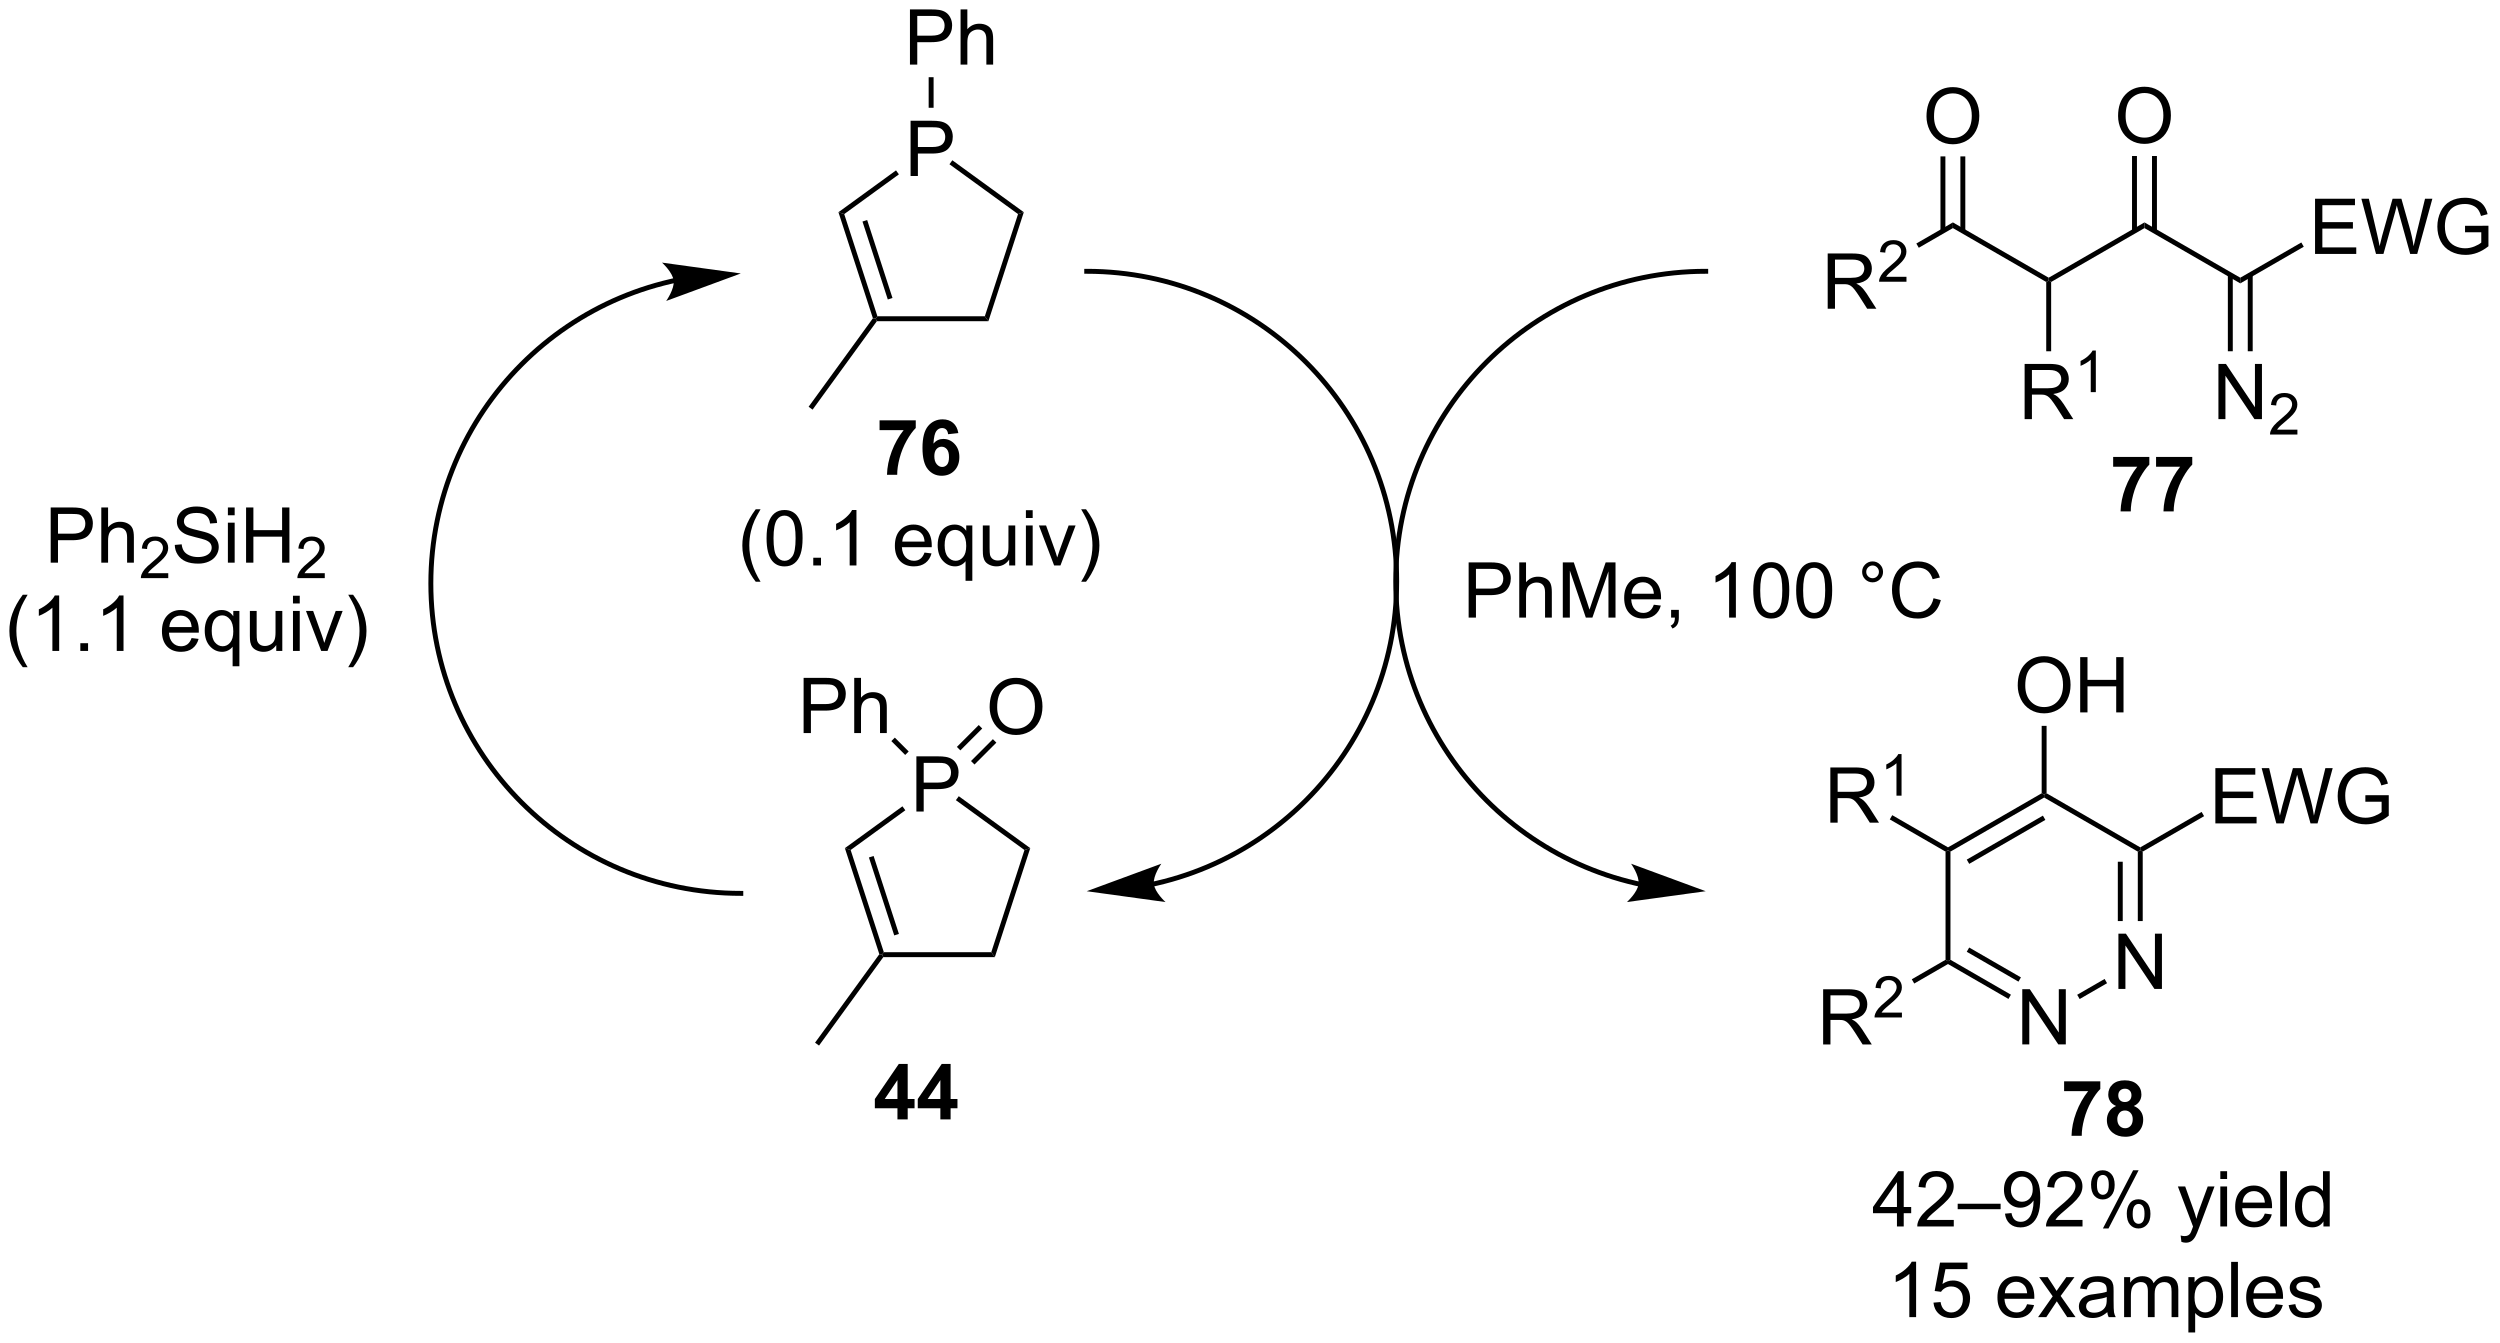 <?xml version="1.0" encoding="UTF-8"?>
<!DOCTYPE svg PUBLIC '-//W3C//DTD SVG 1.0//EN'
          'http://www.w3.org/TR/2001/REC-SVG-20010904/DTD/svg10.dtd'>
<svg stroke-dasharray="none" shape-rendering="auto" xmlns="http://www.w3.org/2000/svg" font-family="'Dialog'" text-rendering="auto" width="711" fill-opacity="1" color-interpolation="auto" color-rendering="auto" preserveAspectRatio="xMidYMid meet" font-size="12px" viewBox="0 0 711 382" fill="black" xmlns:xlink="http://www.w3.org/1999/xlink" stroke="black" image-rendering="auto" stroke-miterlimit="10" stroke-linecap="square" stroke-linejoin="miter" font-style="normal" stroke-width="1" height="382" stroke-dashoffset="0" font-weight="normal" stroke-opacity="1"
><!--Generated by the Batik Graphics2D SVG Generator--><defs id="genericDefs"
  /><g
  ><defs id="defs1"
    ><clipPath clipPathUnits="userSpaceOnUse" id="clipPath1"
      ><path d="M1.35 1.583 L267.735 1.583 L267.735 144.684 L1.35 144.684 L1.35 1.583 Z"
      /></clipPath
      ><clipPath clipPathUnits="userSpaceOnUse" id="clipPath2"
      ><path d="M48.656 86.158 L48.656 225.281 L307.634 225.281 L307.634 86.158 Z"
      /></clipPath
    ></defs
    ><g transform="scale(2.667,2.667) translate(-1.35,-1.583) matrix(1.029,0,0,1.029,-48.697,-87.04)"
    ><path d="M143.001 104.366 L143.001 98.639 L145.162 98.639 Q145.733 98.639 146.032 98.694 Q146.454 98.764 146.738 98.962 Q147.024 99.157 147.199 99.514 Q147.374 99.868 147.374 100.296 Q147.374 101.025 146.907 101.532 Q146.444 102.038 145.228 102.038 L143.759 102.038 L143.759 104.366 L143.001 104.366 ZM143.759 101.361 L145.241 101.361 Q145.975 101.361 146.282 101.087 Q146.592 100.814 146.592 100.319 Q146.592 99.96 146.41 99.704 Q146.228 99.447 145.931 99.366 Q145.741 99.314 145.225 99.314 L143.759 99.314 L143.759 101.361 Z" stroke="none" clip-path="url(#clipPath2)"
    /></g
    ><g transform="matrix(2.743,0,0,2.743,-133.461,-236.327)"
    ><path d="M139.572 119.456 L139.442 119.201 L139.627 118.946 L150.765 118.946 L151.136 119.456 Z" stroke="none" clip-path="url(#clipPath2)"
    /></g
    ><g transform="matrix(2.743,0,0,2.743,-133.461,-236.327)"
    ><path d="M151.136 119.456 L150.765 118.946 L154.207 108.353 L154.807 108.158 Z" stroke="none" clip-path="url(#clipPath2)"
    /></g
    ><g transform="matrix(2.743,0,0,2.743,-133.461,-236.327)"
    ><path d="M154.807 108.158 L154.207 108.353 L147.096 103.186 L147.396 102.773 Z" stroke="none" clip-path="url(#clipPath2)"
    /></g
    ><g transform="matrix(2.743,0,0,2.743,-133.461,-236.327)"
    ><path d="M141.555 103.821 L141.855 104.234 L136.186 108.353 L135.586 108.158 Z" stroke="none" clip-path="url(#clipPath2)"
    /></g
    ><g transform="matrix(2.743,0,0,2.743,-133.461,-236.327)"
    ><path d="M135.586 108.158 L136.186 108.353 L139.627 118.946 L139.442 119.201 L139.159 119.156 ZM138.078 109.126 L140.704 117.208 L141.19 117.05 L138.564 108.968 Z" stroke="none" clip-path="url(#clipPath2)"
    /></g
    ><g transform="matrix(2.743,0,0,2.743,-133.461,-236.327)"
    ><path d="M139.159 119.156 L139.442 119.201 L139.572 119.456 L132.907 128.629 L132.494 128.329 Z" stroke="none" clip-path="url(#clipPath2)"
    /></g
    ><g transform="matrix(2.743,0,0,2.743,-133.461,-236.327)"
    ><path d="M139.85 130.755 L139.85 129.737 L143.603 129.737 L143.603 130.533 Q143.139 130.989 142.658 131.846 Q142.179 132.7 141.926 133.663 Q141.673 134.627 141.679 135.385 L140.619 135.385 Q140.647 134.197 141.108 132.963 Q141.572 131.729 142.345 130.755 L139.85 130.755 ZM148.018 131.059 L146.956 131.177 Q146.917 130.848 146.753 130.692 Q146.589 130.536 146.326 130.536 Q145.979 130.536 145.737 130.848 Q145.498 131.161 145.435 132.15 Q145.846 131.666 146.456 131.666 Q147.143 131.666 147.633 132.19 Q148.123 132.713 148.123 133.541 Q148.123 134.419 147.607 134.953 Q147.091 135.484 146.284 135.484 Q145.417 135.484 144.857 134.809 Q144.3 134.135 144.3 132.598 Q144.3 131.025 144.88 130.33 Q145.464 129.635 146.393 129.635 Q147.044 129.635 147.471 130 Q147.901 130.364 148.018 131.059 ZM145.529 133.455 Q145.529 133.989 145.774 134.281 Q146.021 134.572 146.339 134.572 Q146.643 134.572 146.846 134.335 Q147.05 134.096 147.05 133.552 Q147.05 132.994 146.831 132.734 Q146.612 132.473 146.284 132.473 Q145.966 132.473 145.748 132.723 Q145.529 132.971 145.529 133.455 Z" stroke="none" clip-path="url(#clipPath2)"
    /></g
    ><g transform="matrix(2.743,0,0,2.743,-133.461,-236.327)"
    ><path d="M127.009 146.47 Q126.425 145.735 126.022 144.751 Q125.621 143.764 125.621 142.709 Q125.621 141.78 125.923 140.928 Q126.274 139.941 127.009 138.959 L127.511 138.959 Q127.04 139.772 126.886 140.121 Q126.649 140.66 126.511 141.246 Q126.344 141.975 126.344 142.715 Q126.344 144.592 127.511 146.47 L127.009 146.47 ZM128.134 141.959 Q128.134 140.944 128.342 140.327 Q128.55 139.707 128.962 139.371 Q129.376 139.035 130.001 139.035 Q130.462 139.035 130.808 139.22 Q131.157 139.405 131.384 139.756 Q131.61 140.105 131.738 140.608 Q131.868 141.108 131.868 141.959 Q131.868 142.967 131.66 143.587 Q131.454 144.207 131.04 144.545 Q130.628 144.884 130.001 144.884 Q129.173 144.884 128.699 144.287 Q128.134 143.574 128.134 141.959 ZM128.855 141.959 Q128.855 143.371 129.186 143.837 Q129.516 144.303 130.001 144.303 Q130.485 144.303 130.813 143.834 Q131.144 143.366 131.144 141.959 Q131.144 140.545 130.813 140.082 Q130.485 139.616 129.993 139.616 Q129.509 139.616 129.22 140.027 Q128.855 140.55 128.855 141.959 ZM132.976 144.785 L132.976 143.983 L133.778 143.983 L133.778 144.785 L132.976 144.785 ZM137.454 144.785 L136.751 144.785 L136.751 140.303 Q136.496 140.545 136.084 140.787 Q135.673 141.03 135.345 141.152 L135.345 140.472 Q135.933 140.194 136.373 139.8 Q136.816 139.405 137.001 139.035 L137.454 139.035 L137.454 144.785 ZM144.511 143.449 L145.238 143.537 Q145.066 144.175 144.6 144.527 Q144.136 144.879 143.415 144.879 Q142.503 144.879 141.97 144.319 Q141.438 143.756 141.438 142.746 Q141.438 141.699 141.977 141.121 Q142.516 140.543 143.376 140.543 Q144.207 140.543 144.733 141.11 Q145.261 141.675 145.261 142.702 Q145.261 142.764 145.259 142.889 L142.165 142.889 Q142.204 143.574 142.55 143.939 Q142.899 144.3 143.417 144.3 Q143.805 144.3 144.079 144.097 Q144.352 143.894 144.511 143.449 ZM142.204 142.311 L144.519 142.311 Q144.472 141.787 144.253 141.527 Q143.917 141.121 143.384 141.121 Q142.899 141.121 142.569 141.446 Q142.238 141.769 142.204 142.311 ZM148.765 146.376 L148.765 144.342 Q148.601 144.574 148.307 144.728 Q148.012 144.879 147.679 144.879 Q146.942 144.879 146.408 144.29 Q145.875 143.699 145.875 142.67 Q145.875 142.045 146.091 141.55 Q146.309 141.053 146.721 140.798 Q147.132 140.543 147.625 140.543 Q148.395 140.543 148.835 141.191 L148.835 140.637 L149.468 140.637 L149.468 146.376 L148.765 146.376 ZM146.598 142.699 Q146.598 143.498 146.934 143.899 Q147.27 144.3 147.739 144.3 Q148.187 144.3 148.51 143.92 Q148.835 143.537 148.835 142.762 Q148.835 141.933 148.494 141.517 Q148.153 141.097 147.692 141.097 Q147.234 141.097 146.916 141.485 Q146.598 141.873 146.598 142.699 ZM153.29 144.785 L153.29 144.175 Q152.805 144.879 151.972 144.879 Q151.605 144.879 151.287 144.738 Q150.97 144.597 150.813 144.384 Q150.66 144.17 150.597 143.863 Q150.555 143.655 150.555 143.207 L150.555 140.637 L151.259 140.637 L151.259 142.936 Q151.259 143.488 151.3 143.678 Q151.368 143.957 151.582 144.116 Q151.798 144.272 152.113 144.272 Q152.43 144.272 152.707 144.11 Q152.985 143.949 153.1 143.67 Q153.214 143.389 153.214 142.858 L153.214 140.637 L153.917 140.637 L153.917 144.785 L153.29 144.785 ZM155.023 139.866 L155.023 139.058 L155.726 139.058 L155.726 139.866 L155.023 139.866 ZM155.023 144.785 L155.023 140.637 L155.726 140.637 L155.726 144.785 L155.023 144.785 ZM157.949 144.785 L156.371 140.637 L157.113 140.637 L158.003 143.121 Q158.149 143.522 158.269 143.957 Q158.363 143.629 158.532 143.168 L159.454 140.637 L160.175 140.637 L158.605 144.785 L157.949 144.785 ZM161.259 146.47 L160.753 146.47 Q161.923 144.592 161.923 142.715 Q161.923 141.98 161.753 141.256 Q161.621 140.67 161.384 140.131 Q161.23 139.78 160.753 138.959 L161.259 138.959 Q161.993 139.941 162.345 140.928 Q162.644 141.78 162.644 142.709 Q162.644 143.764 162.24 144.751 Q161.837 145.735 161.259 146.47 Z" stroke="none" clip-path="url(#clipPath2)"
    /></g
    ><g transform="matrix(2.743,0,0,2.743,-133.461,-236.327)"
    ><path d="M168.343 178.052 L168.344 178.052 L168.342 178.053 L168.348 178.051 C168.381 178.044 168.414 178.037 168.447 178.029 C168.512 178.015 168.578 178 168.643 177.985 C168.904 177.924 169.164 177.861 169.423 177.794 C169.94 177.661 170.453 177.516 170.96 177.358 C171.975 177.042 172.967 176.679 173.936 176.269 C177.811 174.63 181.301 172.258 184.232 169.327 C190.096 163.463 193.72 155.364 193.72 146.422 C193.72 128.532 179.217 114.03 161.328 114.03 L161.073 114.03 L161.073 114.54 L161.328 114.54 C178.935 114.54 193.209 128.814 193.209 146.422 C193.209 155.229 189.639 163.198 183.872 168.966 C180.987 171.851 177.552 174.185 173.737 175.799 C172.784 176.202 171.806 176.56 170.808 176.871 C170.309 177.026 169.805 177.169 169.296 177.3 C169.041 177.366 168.785 177.428 168.528 177.488 C168.464 177.502 168.399 177.517 168.335 177.532 C168.303 177.539 168.27 177.546 168.238 177.553 L168.232 177.554 L168.23 177.555 L168.224 177.556 L167.976 177.616 L168.095 178.112 L168.343 178.052 ZM161.328 178.559 L169.497 179.685 C169.497 179.685 168.381 178.674 168.287 177.804 C168.192 176.934 169.065 175.708 169.065 175.708 Z" stroke="none" clip-path="url(#clipPath2)"
    /></g
    ><g transform="matrix(2.743,0,0,2.743,-133.461,-236.327)"
    ><path d="M118.453 115.015 L118.452 115.015 L118.449 115.016 L118.442 115.017 C118.409 115.025 118.377 115.032 118.344 115.039 C118.279 115.054 118.213 115.069 118.148 115.084 C117.887 115.144 117.627 115.208 117.368 115.274 C116.85 115.407 116.338 115.553 115.831 115.711 C114.816 116.026 113.824 116.39 112.855 116.8 C108.979 118.439 105.49 120.811 102.558 123.742 C96.695 129.605 93.071 137.705 93.071 146.647 C93.071 164.536 107.573 179.039 125.463 179.039 L125.718 179.039 L125.718 178.528 L125.463 178.528 C107.855 178.528 93.581 164.254 93.581 146.647 C93.581 137.84 97.151 129.87 102.919 124.103 C105.804 121.218 109.239 118.883 113.053 117.27 C114.007 116.867 114.984 116.508 115.983 116.198 C116.481 116.043 116.986 115.9 117.495 115.769 C117.75 115.703 118.006 115.641 118.263 115.581 C118.327 115.566 118.391 115.552 118.456 115.537 C118.488 115.53 118.52 115.523 118.553 115.516 L118.559 115.514 L118.561 115.514 L118.562 115.514 L118.811 115.459 L118.702 114.96 L118.453 115.015 ZM125.463 114.51 L117.294 113.384 C117.294 113.384 118.41 114.395 118.504 115.265 C118.598 116.135 117.726 117.361 117.726 117.361 Z" stroke="none" clip-path="url(#clipPath2)"
    /></g
    ><g transform="matrix(2.743,0,0,2.743,-133.461,-236.327)"
    ><path d="M143.668 170.301 L143.668 164.574 L145.829 164.574 Q146.4 164.574 146.699 164.629 Q147.121 164.699 147.405 164.897 Q147.691 165.093 147.866 165.449 Q148.04 165.804 148.04 166.231 Q148.04 166.96 147.574 167.468 Q147.111 167.973 145.894 167.973 L144.426 167.973 L144.426 170.301 L143.668 170.301 ZM144.426 167.296 L145.908 167.296 Q146.642 167.296 146.949 167.022 Q147.259 166.749 147.259 166.254 Q147.259 165.895 147.077 165.639 Q146.894 165.382 146.598 165.301 Q146.408 165.249 145.892 165.249 L144.426 165.249 L144.426 167.296 Z" stroke="none" clip-path="url(#clipPath2)"
    /></g
    ><g transform="matrix(2.743,0,0,2.743,-133.461,-236.327)"
    ><path d="M140.239 185.391 L140.109 185.136 L140.294 184.881 L151.432 184.881 L151.803 185.391 Z" stroke="none" clip-path="url(#clipPath2)"
    /></g
    ><g transform="matrix(2.743,0,0,2.743,-133.461,-236.327)"
    ><path d="M151.803 185.391 L151.432 184.881 L154.874 174.288 L155.474 174.093 Z" stroke="none" clip-path="url(#clipPath2)"
    /></g
    ><g transform="matrix(2.743,0,0,2.743,-133.461,-236.327)"
    ><path d="M155.474 174.093 L154.874 174.288 L147.763 169.121 L148.063 168.708 Z" stroke="none" clip-path="url(#clipPath2)"
    /></g
    ><g transform="matrix(2.743,0,0,2.743,-133.461,-236.327)"
    ><path d="M142.222 169.756 L142.522 170.169 L136.852 174.288 L136.253 174.093 Z" stroke="none" clip-path="url(#clipPath2)"
    /></g
    ><g transform="matrix(2.743,0,0,2.743,-133.461,-236.327)"
    ><path d="M136.253 174.093 L136.852 174.288 L140.294 184.881 L140.109 185.136 L139.826 185.091 ZM138.745 175.061 L141.371 183.143 L141.857 182.986 L139.231 174.903 Z" stroke="none" clip-path="url(#clipPath2)"
    /></g
    ><g transform="matrix(2.743,0,0,2.743,-133.461,-236.327)"
    ><path d="M139.826 185.091 L140.109 185.136 L140.239 185.391 L133.574 194.564 L133.161 194.264 Z" stroke="none" clip-path="url(#clipPath2)"
    /></g
    ><g transform="matrix(2.743,0,0,2.743,-133.461,-236.327)"
    ><path d="M53.911 144.496 L53.911 138.77 L56.072 138.77 Q56.642 138.77 56.942 138.825 Q57.364 138.895 57.648 139.093 Q57.934 139.288 58.108 139.645 Q58.283 139.999 58.283 140.426 Q58.283 141.155 57.817 141.663 Q57.353 142.168 56.137 142.168 L54.668 142.168 L54.668 144.496 L53.911 144.496 ZM54.668 141.491 L56.15 141.491 Q56.885 141.491 57.192 141.218 Q57.502 140.944 57.502 140.45 Q57.502 140.09 57.319 139.835 Q57.137 139.577 56.84 139.496 Q56.65 139.444 56.135 139.444 L54.668 139.444 L54.668 141.491 ZM59.158 144.496 L59.158 138.77 L59.861 138.77 L59.861 140.825 Q60.353 140.254 61.103 140.254 Q61.564 140.254 61.903 140.436 Q62.244 140.616 62.39 140.936 Q62.536 141.257 62.536 141.866 L62.536 144.496 L61.833 144.496 L61.833 141.866 Q61.833 141.34 61.603 141.101 Q61.377 140.858 60.958 140.858 Q60.645 140.858 60.369 141.022 Q60.096 141.184 59.978 141.463 Q59.861 141.739 59.861 142.226 L59.861 144.496 L59.158 144.496 Z" stroke="none" clip-path="url(#clipPath2)"
    /></g
    ><g transform="matrix(2.743,0,0,2.743,-133.461,-236.327)"
    ><path d="M66.1 145.589 L66.1 146.096 L63.26 146.096 Q63.254 145.905 63.323 145.729 Q63.43 145.44 63.668 145.159 Q63.909 144.878 64.36 144.508 Q65.059 143.934 65.305 143.598 Q65.551 143.262 65.551 142.964 Q65.551 142.651 65.326 142.436 Q65.104 142.22 64.743 142.22 Q64.362 142.22 64.133 142.448 Q63.905 142.677 63.903 143.081 L63.36 143.026 Q63.416 142.419 63.78 142.102 Q64.143 141.784 64.754 141.784 Q65.373 141.784 65.733 142.128 Q66.094 142.47 66.094 142.975 Q66.094 143.233 65.989 143.483 Q65.883 143.731 65.637 144.007 Q65.393 144.282 64.825 144.762 Q64.35 145.161 64.215 145.303 Q64.081 145.446 63.993 145.589 L66.1 145.589 Z" stroke="none" clip-path="url(#clipPath2)"
    /></g
    ><g transform="matrix(2.743,0,0,2.743,-133.461,-236.327)"
    ><path d="M66.775 142.655 L67.491 142.593 Q67.54 143.022 67.725 143.298 Q67.913 143.575 68.303 143.744 Q68.694 143.913 69.181 143.913 Q69.616 143.913 69.947 143.786 Q70.28 143.655 70.442 143.431 Q70.603 143.207 70.603 142.942 Q70.603 142.671 70.447 142.47 Q70.29 142.27 69.931 142.132 Q69.702 142.043 68.913 141.853 Q68.124 141.663 67.806 141.496 Q67.397 141.28 67.194 140.963 Q66.994 140.645 66.994 140.249 Q66.994 139.817 67.238 139.439 Q67.486 139.061 67.957 138.866 Q68.431 138.671 69.009 138.671 Q69.647 138.671 70.132 138.877 Q70.619 139.082 70.879 139.481 Q71.142 139.879 71.163 140.382 L70.436 140.436 Q70.376 139.895 70.038 139.619 Q69.702 139.34 69.04 139.34 Q68.353 139.34 68.038 139.593 Q67.725 139.843 67.725 140.2 Q67.725 140.507 67.947 140.707 Q68.165 140.905 69.09 141.116 Q70.014 141.325 70.358 141.481 Q70.858 141.71 71.095 142.064 Q71.335 142.418 71.335 142.879 Q71.335 143.335 71.072 143.741 Q70.811 144.145 70.319 144.371 Q69.83 144.595 69.218 144.595 Q68.439 144.595 67.913 144.369 Q67.389 144.14 67.09 143.686 Q66.79 143.231 66.775 142.655 ZM72.283 139.577 L72.283 138.77 L72.986 138.77 L72.986 139.577 L72.283 139.577 ZM72.283 144.496 L72.283 140.348 L72.986 140.348 L72.986 144.496 L72.283 144.496 ZM74.169 144.496 L74.169 138.77 L74.927 138.77 L74.927 141.121 L77.904 141.121 L77.904 138.77 L78.662 138.77 L78.662 144.496 L77.904 144.496 L77.904 141.796 L74.927 141.796 L74.927 144.496 L74.169 144.496 Z" stroke="none" clip-path="url(#clipPath2)"
    /></g
    ><g transform="matrix(2.743,0,0,2.743,-133.461,-236.327)"
    ><path d="M82.328 145.589 L82.328 146.096 L79.488 146.096 Q79.482 145.905 79.55 145.729 Q79.658 145.44 79.896 145.159 Q80.136 144.878 80.587 144.508 Q81.287 143.934 81.533 143.598 Q81.779 143.262 81.779 142.964 Q81.779 142.651 81.554 142.436 Q81.332 142.22 80.97 142.22 Q80.589 142.22 80.361 142.448 Q80.132 142.677 80.13 143.081 L79.587 143.026 Q79.644 142.419 80.007 142.102 Q80.371 141.784 80.982 141.784 Q81.601 141.784 81.96 142.128 Q82.322 142.47 82.322 142.975 Q82.322 143.233 82.216 143.483 Q82.111 143.731 81.865 144.007 Q81.621 144.282 81.052 144.762 Q80.578 145.161 80.443 145.303 Q80.308 145.446 80.22 145.589 L82.328 145.589 Z" stroke="none" clip-path="url(#clipPath2)"
    /></g
    ><g transform="matrix(2.743,0,0,2.743,-133.461,-236.327)"
    ><path d="M51.016 155.331 Q50.433 154.597 50.029 153.613 Q49.628 152.626 49.628 151.571 Q49.628 150.641 49.931 149.79 Q50.282 148.803 51.016 147.821 L51.519 147.821 Q51.048 148.633 50.894 148.982 Q50.657 149.521 50.519 150.107 Q50.352 150.837 50.352 151.576 Q50.352 153.454 51.519 155.331 L51.016 155.331 ZM54.79 153.646 L54.087 153.646 L54.087 149.165 Q53.831 149.407 53.42 149.649 Q53.009 149.891 52.681 150.014 L52.681 149.334 Q53.269 149.055 53.709 148.662 Q54.152 148.266 54.337 147.896 L54.79 147.896 L54.79 153.646 ZM56.984 153.646 L56.984 152.844 L57.786 152.844 L57.786 153.646 L56.984 153.646 ZM61.462 153.646 L60.759 153.646 L60.759 149.165 Q60.503 149.407 60.092 149.649 Q59.681 149.891 59.352 150.014 L59.352 149.334 Q59.941 149.055 60.381 148.662 Q60.824 148.266 61.009 147.896 L61.462 147.896 L61.462 153.646 ZM68.519 152.31 L69.246 152.399 Q69.074 153.037 68.608 153.389 Q68.144 153.74 67.423 153.74 Q66.511 153.74 65.977 153.18 Q65.446 152.618 65.446 151.607 Q65.446 150.56 65.985 149.982 Q66.524 149.404 67.384 149.404 Q68.214 149.404 68.74 149.972 Q69.269 150.537 69.269 151.563 Q69.269 151.626 69.266 151.751 L66.173 151.751 Q66.212 152.435 66.558 152.8 Q66.907 153.162 67.425 153.162 Q67.813 153.162 68.087 152.959 Q68.36 152.756 68.519 152.31 ZM66.212 151.172 L68.527 151.172 Q68.48 150.649 68.261 150.389 Q67.925 149.982 67.391 149.982 Q66.907 149.982 66.576 150.308 Q66.246 150.631 66.212 151.172 ZM72.773 155.238 L72.773 153.204 Q72.609 153.435 72.315 153.589 Q72.02 153.74 71.687 153.74 Q70.95 153.74 70.416 153.152 Q69.882 152.56 69.882 151.532 Q69.882 150.907 70.098 150.412 Q70.317 149.915 70.729 149.659 Q71.14 149.404 71.632 149.404 Q72.403 149.404 72.843 150.053 L72.843 149.498 L73.476 149.498 L73.476 155.238 L72.773 155.238 ZM70.606 151.56 Q70.606 152.36 70.942 152.761 Q71.278 153.162 71.747 153.162 Q72.195 153.162 72.518 152.782 Q72.843 152.399 72.843 151.623 Q72.843 150.795 72.502 150.378 Q72.161 149.959 71.7 149.959 Q71.242 149.959 70.924 150.347 Q70.606 150.735 70.606 151.56 ZM77.298 153.646 L77.298 153.037 Q76.813 153.74 75.98 153.74 Q75.613 153.74 75.295 153.6 Q74.977 153.459 74.821 153.245 Q74.667 153.032 74.605 152.725 Q74.563 152.516 74.563 152.068 L74.563 149.498 L75.266 149.498 L75.266 151.797 Q75.266 152.35 75.308 152.54 Q75.376 152.818 75.589 152.977 Q75.805 153.133 76.121 153.133 Q76.438 153.133 76.714 152.972 Q76.993 152.81 77.108 152.532 Q77.222 152.251 77.222 151.719 L77.222 149.498 L77.925 149.498 L77.925 153.646 L77.298 153.646 ZM79.031 148.727 L79.031 147.92 L79.734 147.92 L79.734 148.727 L79.031 148.727 ZM79.031 153.646 L79.031 149.498 L79.734 149.498 L79.734 153.646 L79.031 153.646 ZM81.957 153.646 L80.378 149.498 L81.121 149.498 L82.011 151.982 Q82.157 152.383 82.277 152.818 Q82.371 152.49 82.54 152.029 L83.462 149.498 L84.183 149.498 L82.613 153.646 L81.957 153.646 ZM85.266 155.331 L84.761 155.331 Q85.93 153.454 85.93 151.576 Q85.93 150.842 85.761 150.118 Q85.628 149.532 85.391 148.993 Q85.238 148.641 84.761 147.821 L85.266 147.821 Q86.001 148.803 86.352 149.79 Q86.652 150.641 86.652 151.571 Q86.652 152.626 86.248 153.613 Q85.844 154.597 85.266 155.331 Z" stroke="none" clip-path="url(#clipPath2)"
    /></g
    ><g transform="matrix(2.743,0,0,2.743,-133.461,-236.327)"
    ><path d="M141.704 202.219 L141.704 201.065 L139.361 201.065 L139.361 200.105 L141.845 196.469 L142.767 196.469 L142.767 200.102 L143.478 200.102 L143.478 201.065 L142.767 201.065 L142.767 202.219 L141.704 202.219 ZM141.704 200.102 L141.704 198.144 L140.389 200.102 L141.704 200.102 ZM146.154 202.219 L146.154 201.065 L143.81 201.065 L143.81 200.105 L146.294 196.469 L147.216 196.469 L147.216 200.102 L147.927 200.102 L147.927 201.065 L147.216 201.065 L147.216 202.219 L146.154 202.219 ZM146.154 200.102 L146.154 198.144 L144.839 200.102 L146.154 200.102 Z" stroke="none" clip-path="url(#clipPath2)"
    /></g
    ><g transform="matrix(2.743,0,0,2.743,-133.461,-236.327)"
    ><path d="M218.606 177.555 L218.605 177.555 L218.603 177.555 L218.596 177.553 C218.564 177.546 218.531 177.539 218.499 177.532 C218.435 177.517 218.371 177.502 218.306 177.488 C218.049 177.428 217.793 177.366 217.538 177.3 C217.029 177.169 216.525 177.026 216.026 176.871 C215.028 176.56 214.05 176.202 213.097 175.799 C209.282 174.185 205.847 171.851 202.963 168.966 C197.195 163.198 193.625 155.229 193.625 146.422 C193.625 128.814 207.899 114.54 225.506 114.54 L225.762 114.54 L225.762 114.03 L225.506 114.03 C207.617 114.03 193.114 128.532 193.114 146.422 C193.114 155.364 196.738 163.463 202.602 169.327 C205.533 172.258 209.023 174.63 212.898 176.269 C213.867 176.679 214.859 177.042 215.874 177.358 C216.381 177.516 216.894 177.661 217.411 177.794 C217.67 177.861 217.93 177.924 218.191 177.985 C218.257 178 218.322 178.015 218.387 178.029 C218.42 178.037 218.453 178.044 218.486 178.051 L218.492 178.053 L218.494 178.053 L218.496 178.054 L218.745 178.108 L218.855 177.61 L218.606 177.555 ZM225.506 178.559 L217.769 175.708 C217.769 175.708 218.642 176.934 218.547 177.804 C218.453 178.674 217.338 179.684 217.338 179.684 Z" stroke="none" clip-path="url(#clipPath2)"
    /></g
    ><g transform="matrix(2.743,0,0,2.743,-133.461,-236.327)"
    ><path d="M200.927 150.191 L200.927 144.464 L203.088 144.464 Q203.659 144.464 203.958 144.519 Q204.38 144.589 204.664 144.787 Q204.95 144.982 205.125 145.339 Q205.299 145.693 205.299 146.12 Q205.299 146.85 204.833 147.357 Q204.369 147.863 203.153 147.863 L201.685 147.863 L201.685 150.191 L200.927 150.191 ZM201.685 147.186 L203.166 147.186 Q203.901 147.186 204.208 146.912 Q204.518 146.639 204.518 146.144 Q204.518 145.785 204.336 145.529 Q204.153 145.272 203.857 145.191 Q203.666 145.139 203.151 145.139 L201.685 145.139 L201.685 147.186 ZM206.174 150.191 L206.174 144.464 L206.877 144.464 L206.877 146.519 Q207.369 145.949 208.119 145.949 Q208.58 145.949 208.919 146.131 Q209.26 146.311 209.406 146.631 Q209.552 146.951 209.552 147.561 L209.552 150.191 L208.849 150.191 L208.849 147.561 Q208.849 147.035 208.619 146.795 Q208.393 146.553 207.974 146.553 Q207.661 146.553 207.385 146.717 Q207.112 146.878 206.994 147.157 Q206.877 147.433 206.877 147.92 L206.877 150.191 L206.174 150.191 ZM210.689 150.191 L210.689 144.464 L211.829 144.464 L213.186 148.519 Q213.373 149.084 213.459 149.365 Q213.556 149.053 213.764 148.449 L215.134 144.464 L216.155 144.464 L216.155 150.191 L215.423 150.191 L215.423 145.397 L213.759 150.191 L213.077 150.191 L211.42 145.316 L211.42 150.191 L210.689 150.191 ZM220.126 148.855 L220.853 148.943 Q220.681 149.581 220.215 149.933 Q219.751 150.285 219.03 150.285 Q218.118 150.285 217.584 149.725 Q217.053 149.162 217.053 148.152 Q217.053 147.105 217.592 146.527 Q218.131 145.949 218.991 145.949 Q219.821 145.949 220.347 146.516 Q220.876 147.081 220.876 148.107 Q220.876 148.17 220.873 148.295 L217.78 148.295 Q217.819 148.98 218.165 149.344 Q218.514 149.706 219.032 149.706 Q219.42 149.706 219.694 149.503 Q219.967 149.3 220.126 148.855 ZM217.819 147.717 L220.134 147.717 Q220.087 147.193 219.868 146.933 Q219.532 146.527 218.998 146.527 Q218.514 146.527 218.183 146.852 Q217.853 147.175 217.819 147.717 ZM221.919 150.191 L221.919 149.389 L222.721 149.389 L222.721 150.191 Q222.721 150.633 222.565 150.904 Q222.409 151.175 222.067 151.324 L221.872 151.024 Q222.096 150.925 222.2 150.735 Q222.307 150.548 222.317 150.191 L221.919 150.191 ZM228.635 150.191 L227.932 150.191 L227.932 145.709 Q227.677 145.951 227.265 146.193 Q226.854 146.436 226.526 146.558 L226.526 145.878 Q227.114 145.6 227.554 145.206 Q227.997 144.811 228.182 144.441 L228.635 144.441 L228.635 150.191 ZM230.436 147.365 Q230.436 146.35 230.644 145.732 Q230.853 145.113 231.264 144.777 Q231.678 144.441 232.303 144.441 Q232.764 144.441 233.11 144.626 Q233.459 144.811 233.686 145.162 Q233.912 145.511 234.04 146.014 Q234.17 146.514 234.17 147.365 Q234.17 148.373 233.962 148.993 Q233.756 149.613 233.342 149.951 Q232.931 150.29 232.303 150.29 Q231.475 150.29 231.001 149.693 Q230.436 148.98 230.436 147.365 ZM231.157 147.365 Q231.157 148.777 231.488 149.243 Q231.819 149.709 232.303 149.709 Q232.787 149.709 233.116 149.24 Q233.446 148.772 233.446 147.365 Q233.446 145.951 233.116 145.488 Q232.787 145.022 232.295 145.022 Q231.811 145.022 231.522 145.433 Q231.157 145.956 231.157 147.365 ZM234.885 147.365 Q234.885 146.35 235.094 145.732 Q235.302 145.113 235.713 144.777 Q236.127 144.441 236.752 144.441 Q237.213 144.441 237.56 144.626 Q237.909 144.811 238.135 145.162 Q238.362 145.511 238.489 146.014 Q238.619 146.514 238.619 147.365 Q238.619 148.373 238.411 148.993 Q238.205 149.613 237.791 149.951 Q237.38 150.29 236.752 150.29 Q235.924 150.29 235.45 149.693 Q234.885 148.98 234.885 147.365 ZM235.607 147.365 Q235.607 148.777 235.937 149.243 Q236.268 149.709 236.752 149.709 Q237.237 149.709 237.565 149.24 Q237.895 148.772 237.895 147.365 Q237.895 145.951 237.565 145.488 Q237.237 145.022 236.744 145.022 Q236.26 145.022 235.971 145.433 Q235.607 145.956 235.607 147.365 ZM241.724 145.449 Q241.724 144.998 242.041 144.683 Q242.362 144.365 242.807 144.365 Q243.26 144.365 243.575 144.683 Q243.893 144.998 243.893 145.449 Q243.893 145.897 243.573 146.217 Q243.255 146.535 242.807 146.535 Q242.362 146.535 242.041 146.219 Q241.724 145.902 241.724 145.449 ZM242.151 145.449 Q242.151 145.722 242.344 145.915 Q242.536 146.107 242.81 146.107 Q243.08 146.107 243.273 145.915 Q243.466 145.722 243.466 145.449 Q243.466 145.175 243.273 144.982 Q243.08 144.787 242.81 144.787 Q242.536 144.787 242.344 144.982 Q242.151 145.175 242.151 145.449 ZM249.126 148.183 L249.884 148.373 Q249.647 149.308 249.027 149.8 Q248.407 150.29 247.514 150.29 Q246.587 150.29 246.006 149.912 Q245.428 149.535 245.123 148.821 Q244.821 148.105 244.821 147.285 Q244.821 146.389 245.162 145.725 Q245.506 145.058 246.136 144.712 Q246.767 144.365 247.524 144.365 Q248.384 144.365 248.97 144.803 Q249.556 145.24 249.787 146.035 L249.04 146.209 Q248.842 145.584 248.462 145.3 Q248.084 145.014 247.509 145.014 Q246.85 145.014 246.405 145.331 Q245.962 145.647 245.782 146.18 Q245.603 146.714 245.603 147.279 Q245.603 148.011 245.816 148.555 Q246.03 149.1 246.478 149.37 Q246.928 149.639 247.452 149.639 Q248.087 149.639 248.527 149.272 Q248.97 148.904 249.126 148.183 Z" stroke="none" clip-path="url(#clipPath2)"
    /></g
    ><g transform="matrix(2.743,0,0,2.743,-133.461,-236.327)"
    ><path d="M143.001 92.857 L143.001 87.131 L145.162 87.131 Q145.733 87.131 146.032 87.185 Q146.454 87.256 146.738 87.454 Q147.024 87.649 147.199 88.006 Q147.374 88.36 147.374 88.787 Q147.374 89.516 146.907 90.024 Q146.444 90.529 145.228 90.529 L143.759 90.529 L143.759 92.857 L143.001 92.857 ZM143.759 89.852 L145.241 89.852 Q145.975 89.852 146.282 89.579 Q146.592 89.305 146.592 88.81 Q146.592 88.451 146.41 88.196 Q146.228 87.938 145.931 87.857 Q145.741 87.805 145.225 87.805 L143.759 87.805 L143.759 89.852 ZM148.249 92.857 L148.249 87.131 L148.952 87.131 L148.952 89.185 Q149.444 88.615 150.194 88.615 Q150.655 88.615 150.993 88.797 Q151.334 88.977 151.48 89.297 Q151.626 89.618 151.626 90.227 L151.626 92.857 L150.923 92.857 L150.923 90.227 Q150.923 89.701 150.694 89.461 Q150.467 89.219 150.048 89.219 Q149.736 89.219 149.459 89.383 Q149.186 89.545 149.069 89.823 Q148.952 90.099 148.952 90.586 L148.952 92.857 L148.249 92.857 Z" stroke="none" clip-path="url(#clipPath2)"
    /></g
    ><g transform="matrix(2.743,0,0,2.743,-133.461,-236.327)"
    ><path d="M145.452 97.331 L144.941 97.331 L144.941 94.161 L145.452 94.161 Z" stroke="none" clip-path="url(#clipPath2)"
    /></g
    ><g transform="matrix(2.743,0,0,2.743,-133.461,-236.327)"
    ><path d="M131.975 162.163 L131.975 156.436 L134.137 156.436 Q134.707 156.436 135.007 156.491 Q135.429 156.561 135.712 156.759 Q135.999 156.955 136.173 157.311 Q136.348 157.666 136.348 158.093 Q136.348 158.822 135.882 159.33 Q135.418 159.835 134.202 159.835 L132.733 159.835 L132.733 162.163 L131.975 162.163 ZM132.733 159.158 L134.215 159.158 Q134.949 159.158 135.257 158.884 Q135.566 158.611 135.566 158.116 Q135.566 157.757 135.384 157.501 Q135.202 157.244 134.905 157.163 Q134.715 157.111 134.199 157.111 L132.733 157.111 L132.733 159.158 ZM137.223 162.163 L137.223 156.436 L137.926 156.436 L137.926 158.491 Q138.418 157.921 139.168 157.921 Q139.629 157.921 139.968 158.103 Q140.309 158.283 140.455 158.603 Q140.6 158.923 140.6 159.533 L140.6 162.163 L139.897 162.163 L139.897 159.533 Q139.897 159.007 139.668 158.767 Q139.441 158.525 139.022 158.525 Q138.71 158.525 138.434 158.689 Q138.16 158.851 138.043 159.129 Q137.926 159.405 137.926 159.892 L137.926 162.163 L137.223 162.163 Z" stroke="none" clip-path="url(#clipPath2)"
    /></g
    ><g transform="matrix(2.743,0,0,2.743,-133.461,-236.327)"
    ><path d="M142.868 164.07 L142.507 164.431 L141.072 162.995 L141.433 162.635 Z" stroke="none" clip-path="url(#clipPath2)"
    /></g
    ><g transform="matrix(2.743,0,0,2.743,-133.461,-236.327)"
    ><path d="M151.264 159.474 Q151.264 158.047 152.03 157.242 Q152.795 156.435 154.006 156.435 Q154.798 156.435 155.433 156.815 Q156.071 157.193 156.405 157.87 Q156.741 158.547 156.741 159.406 Q156.741 160.279 156.389 160.966 Q156.038 161.654 155.392 162.008 Q154.749 162.362 154.001 162.362 Q153.194 162.362 152.556 161.971 Q151.92 161.578 151.592 160.904 Q151.264 160.226 151.264 159.474 ZM152.045 159.484 Q152.045 160.521 152.6 161.117 Q153.157 161.711 153.999 161.711 Q154.853 161.711 155.405 161.109 Q155.959 160.508 155.959 159.404 Q155.959 158.703 155.722 158.182 Q155.486 157.661 155.03 157.375 Q154.577 157.086 154.009 157.086 Q153.204 157.086 152.624 157.641 Q152.045 158.193 152.045 159.484 Z" stroke="none" clip-path="url(#clipPath2)"
    /></g
    ><g transform="matrix(2.743,0,0,2.743,-133.461,-236.327)"
    ><path d="M149.692 165.423 L151.96 163.155 L151.599 162.794 L149.331 165.062 ZM148.227 163.958 L150.495 161.69 L150.134 161.329 L147.867 163.597 Z" stroke="none" clip-path="url(#clipPath2)"
    /></g
    ><g transform="matrix(2.743,0,0,2.743,-133.461,-236.327)"
    ><path d="M268.262 98.188 Q268.262 96.761 269.028 95.956 Q269.793 95.149 271.004 95.149 Q271.796 95.149 272.431 95.529 Q273.069 95.906 273.403 96.584 Q273.739 97.261 273.739 98.12 Q273.739 98.992 273.387 99.68 Q273.036 100.367 272.39 100.722 Q271.746 101.076 270.999 101.076 Q270.192 101.076 269.554 100.685 Q268.918 100.292 268.59 99.617 Q268.262 98.94 268.262 98.188 ZM269.043 98.198 Q269.043 99.234 269.598 99.831 Q270.155 100.425 270.996 100.425 Q271.851 100.425 272.403 99.823 Q272.957 99.222 272.957 98.117 Q272.957 97.417 272.72 96.896 Q272.483 96.375 272.028 96.089 Q271.575 95.8 271.007 95.8 Q270.202 95.8 269.621 96.354 Q269.043 96.906 269.043 98.198 Z" stroke="none" clip-path="url(#clipPath2)"
    /></g
    ><g transform="matrix(2.743,0,0,2.743,-133.461,-236.327)"
    ><path d="M272.29 110.108 L272.29 102.332 L271.78 102.332 L271.78 110.108 ZM270.218 110.108 L270.218 102.332 L269.708 102.332 L269.708 110.108 Z" stroke="none" clip-path="url(#clipPath2)"
    /></g
    ><g transform="matrix(2.743,0,0,2.743,-133.461,-236.327)"
    ><path d="M270.999 109.805 L270.999 109.216 L280.931 114.95 L280.931 115.539 Z" stroke="none" clip-path="url(#clipPath2)"
    /></g
    ><g transform="matrix(2.743,0,0,2.743,-133.461,-236.327)"
    ><path d="M270.999 109.216 L270.999 109.805 L261.322 115.392 L261.067 115.245 L261.067 114.95 Z" stroke="none" clip-path="url(#clipPath2)"
    /></g
    ><g transform="matrix(2.743,0,0,2.743,-133.461,-236.327)"
    ><path d="M278.666 129.613 L278.666 123.887 L279.444 123.887 L282.452 128.382 L282.452 123.887 L283.179 123.887 L283.179 129.613 L282.4 129.613 L279.392 125.113 L279.392 129.613 L278.666 129.613 Z" stroke="none" clip-path="url(#clipPath2)"
    /></g
    ><g transform="matrix(2.743,0,0,2.743,-133.461,-236.327)"
    ><path d="M286.855 130.706 L286.855 131.213 L284.015 131.213 Q284.009 131.022 284.078 130.846 Q284.185 130.557 284.423 130.276 Q284.664 129.995 285.115 129.625 Q285.814 129.051 286.06 128.715 Q286.306 128.379 286.306 128.081 Q286.306 127.768 286.082 127.553 Q285.859 127.336 285.498 127.336 Q285.117 127.336 284.888 127.565 Q284.66 127.793 284.658 128.198 L284.115 128.143 Q284.171 127.536 284.535 127.219 Q284.898 126.901 285.509 126.901 Q286.128 126.901 286.488 127.245 Q286.849 127.586 286.849 128.092 Q286.849 128.35 286.744 128.6 Q286.638 128.848 286.392 129.124 Q286.148 129.399 285.58 129.879 Q285.105 130.278 284.97 130.42 Q284.835 130.563 284.748 130.706 L286.855 130.706 Z" stroke="none" clip-path="url(#clipPath2)"
    /></g
    ><g transform="matrix(2.743,0,0,2.743,-133.461,-236.327)"
    ><path d="M279.644 114.649 L279.644 122.575 L280.154 122.575 L280.154 114.649 ZM281.708 114.649 L281.708 122.575 L282.219 122.575 L282.219 114.649 Z" stroke="none" clip-path="url(#clipPath2)"
    /></g
    ><g transform="matrix(2.743,0,0,2.743,-133.461,-236.327)"
    ><path d="M288.684 112.485 L288.684 106.759 L292.824 106.759 L292.824 107.433 L289.442 107.433 L289.442 109.189 L292.611 109.189 L292.611 109.86 L289.442 109.86 L289.442 111.808 L292.957 111.808 L292.957 112.485 L288.684 112.485 ZM295.004 112.485 L293.486 106.759 L294.262 106.759 L295.134 110.511 Q295.275 111.103 295.376 111.683 Q295.595 110.767 295.634 110.626 L296.723 106.759 L297.637 106.759 L298.457 109.657 Q298.767 110.735 298.902 111.683 Q299.012 111.142 299.189 110.439 L300.087 106.759 L300.848 106.759 L299.277 112.485 L298.548 112.485 L297.34 108.121 Q297.189 107.574 297.16 107.449 Q297.072 107.845 296.994 108.121 L295.777 112.485 L295.004 112.485 ZM304.235 110.238 L304.235 109.566 L306.662 109.564 L306.662 111.689 Q306.102 112.134 305.508 112.36 Q304.914 112.584 304.289 112.584 Q303.445 112.584 302.755 112.222 Q302.068 111.86 301.716 111.178 Q301.365 110.493 301.365 109.65 Q301.365 108.814 301.714 108.09 Q302.063 107.363 302.719 107.011 Q303.375 106.66 304.232 106.66 Q304.852 106.66 305.354 106.863 Q305.857 107.064 306.141 107.423 Q306.427 107.782 306.576 108.36 L305.891 108.548 Q305.763 108.11 305.57 107.86 Q305.38 107.61 305.024 107.459 Q304.669 107.308 304.235 107.308 Q303.716 107.308 303.336 107.467 Q302.959 107.626 302.724 107.884 Q302.492 108.142 302.365 108.449 Q302.146 108.98 302.146 109.603 Q302.146 110.368 302.409 110.884 Q302.672 111.4 303.175 111.65 Q303.68 111.9 304.248 111.9 Q304.74 111.9 305.209 111.709 Q305.677 111.519 305.919 111.306 L305.919 110.238 L304.235 110.238 Z" stroke="none" clip-path="url(#clipPath2)"
    /></g
    ><g transform="matrix(2.743,0,0,2.743,-133.461,-236.327)"
    ><path d="M280.931 115.539 L280.931 114.95 L287.26 111.296 L287.515 111.738 Z" stroke="none" clip-path="url(#clipPath2)"
    /></g
    ><g transform="matrix(2.743,0,0,2.743,-133.461,-236.327)"
    ><path d="M258.572 129.613 L258.572 123.887 L261.111 123.887 Q261.877 123.887 262.275 124.04 Q262.674 124.194 262.911 124.585 Q263.15 124.975 263.15 125.449 Q263.15 126.059 262.754 126.478 Q262.361 126.895 261.536 127.007 Q261.838 127.153 261.994 127.293 Q262.325 127.598 262.622 128.054 L263.619 129.613 L262.666 129.613 L261.908 128.421 Q261.575 127.905 261.358 127.632 Q261.145 127.358 260.976 127.249 Q260.806 127.139 260.629 127.098 Q260.502 127.069 260.207 127.069 L259.33 127.069 L259.33 129.613 L258.572 129.613 ZM259.33 126.413 L260.957 126.413 Q261.478 126.413 261.77 126.306 Q262.064 126.199 262.215 125.962 Q262.369 125.725 262.369 125.449 Q262.369 125.043 262.072 124.783 Q261.778 124.52 261.142 124.52 L259.33 124.52 L259.33 126.413 Z" stroke="none" clip-path="url(#clipPath2)"
    /></g
    ><g transform="matrix(2.743,0,0,2.743,-133.461,-236.327)"
    ><path d="M265.955 126.813 L265.428 126.813 L265.428 123.452 Q265.237 123.634 264.928 123.815 Q264.62 123.997 264.373 124.089 L264.373 123.579 Q264.815 123.37 265.145 123.075 Q265.477 122.778 265.616 122.501 L265.955 122.501 L265.955 126.813 Z" stroke="none" clip-path="url(#clipPath2)"
    /></g
    ><g transform="matrix(2.743,0,0,2.743,-133.461,-236.327)"
    ><path d="M260.812 115.392 L261.067 115.245 L261.322 115.392 L261.322 122.575 L260.812 122.575 Z" stroke="none" clip-path="url(#clipPath2)"
    /></g
    ><g transform="matrix(2.743,0,0,2.743,-133.461,-236.327)"
    ><path d="M261.067 114.95 L261.067 115.245 L260.812 115.392 L251.135 109.805 L251.135 109.216 Z" stroke="none" clip-path="url(#clipPath2)"
    /></g
    ><g transform="matrix(2.743,0,0,2.743,-133.461,-236.327)"
    ><path d="M238.154 118.165 L238.154 112.438 L240.693 112.438 Q241.458 112.438 241.857 112.592 Q242.255 112.745 242.492 113.136 Q242.732 113.527 242.732 114.001 Q242.732 114.61 242.336 115.029 Q241.943 115.446 241.117 115.558 Q241.419 115.704 241.575 115.844 Q241.906 116.149 242.203 116.605 L243.2 118.165 L242.247 118.165 L241.489 116.972 Q241.156 116.456 240.94 116.183 Q240.726 115.909 240.557 115.8 Q240.388 115.691 240.211 115.649 Q240.083 115.62 239.789 115.62 L238.911 115.62 L238.911 118.165 L238.154 118.165 ZM238.911 114.964 L240.539 114.964 Q241.06 114.964 241.351 114.857 Q241.646 114.751 241.797 114.514 Q241.95 114.277 241.95 114.001 Q241.95 113.594 241.654 113.334 Q241.359 113.071 240.724 113.071 L238.911 113.071 L238.911 114.964 Z" stroke="none" clip-path="url(#clipPath2)"
    /></g
    ><g transform="matrix(2.743,0,0,2.743,-133.461,-236.327)"
    ><path d="M246.322 114.857 L246.322 115.365 L243.482 115.365 Q243.476 115.173 243.545 114.998 Q243.652 114.709 243.89 114.427 Q244.131 114.146 244.582 113.777 Q245.281 113.203 245.527 112.867 Q245.773 112.531 245.773 112.232 Q245.773 111.919 245.549 111.704 Q245.326 111.488 244.965 111.488 Q244.584 111.488 244.355 111.716 Q244.127 111.945 244.125 112.349 L243.582 112.294 Q243.638 111.687 244.002 111.371 Q244.365 111.052 244.976 111.052 Q245.595 111.052 245.955 111.396 Q246.316 111.738 246.316 112.244 Q246.316 112.501 246.211 112.751 Q246.105 112.999 245.859 113.275 Q245.615 113.55 245.047 114.031 Q244.572 114.429 244.437 114.572 Q244.303 114.714 244.215 114.857 L246.322 114.857 Z" stroke="none" clip-path="url(#clipPath2)"
    /></g
    ><g transform="matrix(2.743,0,0,2.743,-133.461,-236.327)"
    ><path d="M251.135 109.216 L251.135 109.805 L247.599 111.846 L247.344 111.404 Z" stroke="none" clip-path="url(#clipPath2)"
    /></g
    ><g transform="matrix(2.743,0,0,2.743,-133.461,-236.327)"
    ><path d="M248.398 98.228 Q248.398 96.801 249.163 95.996 Q249.929 95.189 251.14 95.189 Q251.931 95.189 252.567 95.569 Q253.205 95.946 253.538 96.624 Q253.874 97.301 253.874 98.16 Q253.874 99.032 253.523 99.72 Q253.171 100.407 252.525 100.761 Q251.882 101.116 251.135 101.116 Q250.327 101.116 249.689 100.725 Q249.054 100.332 248.726 99.657 Q248.398 98.98 248.398 98.228 ZM249.179 98.238 Q249.179 99.275 249.734 99.871 Q250.291 100.465 251.132 100.465 Q251.986 100.465 252.538 99.863 Q253.093 99.261 253.093 98.157 Q253.093 97.457 252.856 96.936 Q252.619 96.415 252.163 96.129 Q251.71 95.84 251.142 95.84 Q250.338 95.84 249.757 96.394 Q249.179 96.946 249.179 98.238 Z" stroke="none" clip-path="url(#clipPath2)"
    /></g
    ><g transform="matrix(2.743,0,0,2.743,-133.461,-236.327)"
    ><path d="M252.422 110.106 L252.422 102.372 L251.912 102.372 L251.912 110.106 ZM250.357 110.106 L250.357 102.372 L249.847 102.372 L249.847 110.106 Z" stroke="none" clip-path="url(#clipPath2)"
    /></g
    ><g transform="matrix(2.743,0,0,2.743,-133.461,-236.327)"
    ><path d="M267.751 134.551 L267.751 133.533 L271.503 133.533 L271.503 134.33 Q271.04 134.785 270.558 135.642 Q270.079 136.496 269.826 137.46 Q269.574 138.423 269.579 139.181 L268.519 139.181 Q268.548 137.994 269.009 136.759 Q269.472 135.525 270.246 134.551 L267.751 134.551 ZM272.2 134.551 L272.2 133.533 L275.953 133.533 L275.953 134.33 Q275.489 134.785 275.007 135.642 Q274.528 136.496 274.276 137.46 Q274.023 138.423 274.028 139.181 L272.968 139.181 Q272.997 137.994 273.458 136.759 Q273.921 135.525 274.695 134.551 L272.2 134.551 Z" stroke="none" clip-path="url(#clipPath2)"
    /></g
    ><g transform="matrix(2.743,0,0,2.743,-133.461,-236.327)"
    ><path d="M258.329 194.445 L258.329 188.718 L259.108 188.718 L262.116 193.213 L262.116 188.718 L262.842 188.718 L262.842 194.445 L262.064 194.445 L259.056 189.945 L259.056 194.445 L258.329 194.445 Z" stroke="none" clip-path="url(#clipPath2)"
    /></g
    ><g transform="matrix(2.743,0,0,2.743,-133.461,-236.327)"
    ><path d="M268.296 188.69 L268.296 182.964 L269.075 182.964 L272.083 187.458 L272.083 182.964 L272.809 182.964 L272.809 188.69 L272.031 188.69 L269.023 184.19 L269.023 188.69 L268.296 188.69 Z" stroke="none" clip-path="url(#clipPath2)"
    /></g
    ><g transform="matrix(2.743,0,0,2.743,-133.461,-236.327)"
    ><path d="M260.34 168.405 L260.595 168.552 L260.595 168.847 L250.883 174.454 L250.628 174.307 L250.628 174.012 ZM260.467 170.723 L252.572 175.282 L252.827 175.724 L260.723 171.165 Z" stroke="none" clip-path="url(#clipPath2)"
    /></g
    ><g transform="matrix(2.743,0,0,2.743,-133.461,-236.327)"
    ><path d="M250.373 174.454 L250.628 174.307 L250.883 174.454 L250.883 185.668 L250.628 185.815 L250.373 185.668 Z" stroke="none" clip-path="url(#clipPath2)"
    /></g
    ><g transform="matrix(2.743,0,0,2.743,-133.461,-236.327)"
    ><path d="M250.628 186.11 L250.628 185.815 L250.883 185.668 L257.153 189.288 L256.898 189.73 ZM252.572 184.84 L257.934 187.936 L258.189 187.494 L252.827 184.398 Z" stroke="none" clip-path="url(#clipPath2)"
    /></g
    ><g transform="matrix(2.743,0,0,2.743,-133.461,-236.327)"
    ><path d="M264.277 189.739 L264.022 189.297 L266.865 187.655 L267.12 188.097 Z" stroke="none" clip-path="url(#clipPath2)"
    /></g
    ><g transform="matrix(2.743,0,0,2.743,-133.461,-236.327)"
    ><path d="M270.817 181.652 L270.307 181.652 L270.307 174.454 L270.562 174.307 L270.817 174.454 ZM268.745 181.652 L268.745 175.503 L268.235 175.503 L268.235 181.652 Z" stroke="none" clip-path="url(#clipPath2)"
    /></g
    ><g transform="matrix(2.743,0,0,2.743,-133.461,-236.327)"
    ><path d="M270.562 174.012 L270.562 174.307 L270.307 174.454 L260.595 168.847 L260.595 168.552 L260.85 168.405 Z" stroke="none" clip-path="url(#clipPath2)"
    /></g
    ><g transform="matrix(2.743,0,0,2.743,-133.461,-236.327)"
    ><path d="M278.349 171.527 L278.349 165.801 L282.49 165.801 L282.49 166.475 L279.107 166.475 L279.107 168.23 L282.276 168.23 L282.276 168.902 L279.107 168.902 L279.107 170.85 L282.622 170.85 L282.622 171.527 L278.349 171.527 ZM284.669 171.527 L283.151 165.801 L283.927 165.801 L284.8 169.553 Q284.94 170.144 285.042 170.725 Q285.26 169.809 285.3 169.668 L286.388 165.801 L287.302 165.801 L288.122 168.699 Q288.432 169.777 288.568 170.725 Q288.677 170.184 288.854 169.48 L289.753 165.801 L290.513 165.801 L288.943 171.527 L288.214 171.527 L287.005 167.163 Q286.854 166.616 286.826 166.491 Q286.737 166.887 286.659 167.163 L285.443 171.527 L284.669 171.527 ZM293.9 169.28 L293.9 168.608 L296.327 168.605 L296.327 170.73 Q295.767 171.176 295.173 171.402 Q294.579 171.626 293.954 171.626 Q293.111 171.626 292.421 171.264 Q291.733 170.902 291.382 170.22 Q291.03 169.535 291.03 168.691 Q291.03 167.855 291.379 167.131 Q291.728 166.405 292.384 166.053 Q293.04 165.702 293.897 165.702 Q294.517 165.702 295.02 165.905 Q295.522 166.105 295.806 166.465 Q296.092 166.824 296.241 167.402 L295.556 167.59 Q295.428 167.152 295.236 166.902 Q295.046 166.652 294.689 166.501 Q294.335 166.35 293.9 166.35 Q293.382 166.35 293.001 166.509 Q292.624 166.668 292.389 166.926 Q292.158 167.184 292.03 167.491 Q291.811 168.022 291.811 168.644 Q291.811 169.41 292.074 169.926 Q292.337 170.441 292.84 170.691 Q293.345 170.941 293.913 170.941 Q294.405 170.941 294.874 170.751 Q295.342 170.561 295.585 170.347 L295.585 169.28 L293.9 169.28 Z" stroke="none" clip-path="url(#clipPath2)"
    /></g
    ><g transform="matrix(2.743,0,0,2.743,-133.461,-236.327)"
    ><path d="M270.817 174.454 L270.562 174.307 L270.562 174.012 L276.925 170.338 L277.18 170.78 Z" stroke="none" clip-path="url(#clipPath2)"
    /></g
    ><g transform="matrix(2.743,0,0,2.743,-133.461,-236.327)"
    ><path d="M257.858 157.23 Q257.858 155.803 258.624 154.998 Q259.389 154.19 260.6 154.19 Q261.392 154.19 262.027 154.571 Q262.665 154.948 262.999 155.625 Q263.335 156.303 263.335 157.162 Q263.335 158.034 262.983 158.722 Q262.632 159.409 261.986 159.763 Q261.342 160.118 260.595 160.118 Q259.788 160.118 259.15 159.727 Q258.514 159.334 258.186 158.659 Q257.858 157.982 257.858 157.23 ZM258.639 157.24 Q258.639 158.276 259.194 158.873 Q259.751 159.466 260.592 159.466 Q261.447 159.466 261.999 158.865 Q262.553 158.263 262.553 157.159 Q262.553 156.459 262.316 155.938 Q262.079 155.417 261.624 155.131 Q261.171 154.841 260.603 154.841 Q259.798 154.841 259.217 155.396 Q258.639 155.948 258.639 157.24 ZM264.333 160.019 L264.333 154.292 L265.091 154.292 L265.091 156.644 L268.068 156.644 L268.068 154.292 L268.826 154.292 L268.826 160.019 L268.068 160.019 L268.068 157.318 L265.091 157.318 L265.091 160.019 L264.333 160.019 Z" stroke="none" clip-path="url(#clipPath2)"
    /></g
    ><g transform="matrix(2.743,0,0,2.743,-133.461,-236.327)"
    ><path d="M260.85 168.405 L260.595 168.552 L260.34 168.405 L260.34 161.414 L260.85 161.414 Z" stroke="none" clip-path="url(#clipPath2)"
    /></g
    ><g transform="matrix(2.743,0,0,2.743,-133.461,-236.327)"
    ><path d="M238.428 171.452 L238.428 165.726 L240.968 165.726 Q241.733 165.726 242.131 165.879 Q242.53 166.033 242.767 166.424 Q243.006 166.814 243.006 167.288 Q243.006 167.898 242.611 168.317 Q242.218 168.733 241.392 168.845 Q241.694 168.991 241.85 169.132 Q242.181 169.437 242.478 169.892 L243.475 171.452 L242.522 171.452 L241.764 170.26 Q241.431 169.744 241.215 169.47 Q241.001 169.197 240.832 169.088 Q240.663 168.978 240.486 168.937 Q240.358 168.908 240.064 168.908 L239.186 168.908 L239.186 171.452 L238.428 171.452 ZM239.186 168.252 L240.814 168.252 Q241.335 168.252 241.626 168.145 Q241.921 168.038 242.072 167.801 Q242.225 167.564 242.225 167.288 Q242.225 166.882 241.928 166.621 Q241.634 166.358 240.999 166.358 L239.186 166.358 L239.186 168.252 Z" stroke="none" clip-path="url(#clipPath2)"
    /></g
    ><g transform="matrix(2.743,0,0,2.743,-133.461,-236.327)"
    ><path d="M245.812 168.652 L245.285 168.652 L245.285 165.291 Q245.093 165.472 244.785 165.654 Q244.476 165.836 244.23 165.928 L244.23 165.418 Q244.671 165.209 245.001 164.914 Q245.333 164.617 245.472 164.34 L245.812 164.34 L245.812 168.652 Z" stroke="none" clip-path="url(#clipPath2)"
    /></g
    ><g transform="matrix(2.743,0,0,2.743,-133.461,-236.327)"
    ><path d="M250.628 174.012 L250.628 174.307 L250.373 174.454 L244.592 171.116 L244.847 170.674 Z" stroke="none" clip-path="url(#clipPath2)"
    /></g
    ><g transform="matrix(2.743,0,0,2.743,-133.461,-236.327)"
    ><path d="M237.682 194.45 L237.682 188.723 L240.221 188.723 Q240.987 188.723 241.385 188.877 Q241.783 189.03 242.02 189.421 Q242.26 189.812 242.26 190.286 Q242.26 190.895 241.864 191.314 Q241.471 191.731 240.645 191.843 Q240.947 191.989 241.104 192.129 Q241.434 192.434 241.731 192.89 L242.729 194.45 L241.776 194.45 L241.018 193.257 Q240.684 192.741 240.468 192.468 Q240.255 192.194 240.085 192.085 Q239.916 191.976 239.739 191.934 Q239.612 191.905 239.317 191.905 L238.44 191.905 L238.44 194.45 L237.682 194.45 ZM238.44 191.249 L240.067 191.249 Q240.588 191.249 240.88 191.142 Q241.174 191.036 241.325 190.799 Q241.479 190.562 241.479 190.286 Q241.479 189.879 241.182 189.619 Q240.887 189.356 240.252 189.356 L238.44 189.356 L238.44 191.249 Z" stroke="none" clip-path="url(#clipPath2)"
    /></g
    ><g transform="matrix(2.743,0,0,2.743,-133.461,-236.327)"
    ><path d="M245.85 191.142 L245.85 191.65 L243.011 191.65 Q243.005 191.458 243.073 191.282 Q243.18 190.993 243.419 190.712 Q243.659 190.431 244.11 190.062 Q244.809 189.488 245.055 189.152 Q245.302 188.816 245.302 188.517 Q245.302 188.204 245.077 187.989 Q244.854 187.773 244.493 187.773 Q244.112 187.773 243.884 188.001 Q243.655 188.23 243.653 188.634 L243.11 188.579 Q243.167 187.972 243.53 187.655 Q243.893 187.337 244.505 187.337 Q245.124 187.337 245.483 187.681 Q245.845 188.023 245.845 188.529 Q245.845 188.786 245.739 189.036 Q245.634 189.284 245.387 189.56 Q245.143 189.835 244.575 190.316 Q244.1 190.714 243.966 190.857 Q243.831 190.999 243.743 191.142 L245.85 191.142 Z" stroke="none" clip-path="url(#clipPath2)"
    /></g
    ><g transform="matrix(2.743,0,0,2.743,-133.461,-236.327)"
    ><path d="M250.373 185.668 L250.628 185.815 L250.628 186.11 L247.128 188.131 L246.873 187.689 Z" stroke="none" clip-path="url(#clipPath2)"
    /></g
    ><g transform="matrix(2.743,0,0,2.743,-133.461,-236.327)"
    ><path d="M262.666 199.287 L262.666 198.269 L266.419 198.269 L266.419 199.066 Q265.955 199.522 265.474 200.378 Q264.995 201.232 264.742 202.196 Q264.489 203.16 264.495 203.917 L263.435 203.917 Q263.463 202.73 263.924 201.495 Q264.388 200.261 265.161 199.287 L262.666 199.287 ZM268.056 200.826 Q267.631 200.647 267.436 200.334 Q267.243 200.019 267.243 199.644 Q267.243 199.003 267.691 198.587 Q268.139 198.167 268.962 198.167 Q269.78 198.167 270.23 198.587 Q270.681 199.003 270.681 199.644 Q270.681 200.042 270.472 200.352 Q270.267 200.662 269.892 200.826 Q270.368 201.019 270.616 201.386 Q270.866 201.753 270.866 202.232 Q270.866 203.027 270.358 203.524 Q269.853 204.019 269.014 204.019 Q268.233 204.019 267.712 203.607 Q267.1 203.123 267.1 202.279 Q267.1 201.816 267.329 201.428 Q267.561 201.037 268.056 200.826 ZM268.282 199.722 Q268.282 200.05 268.467 200.235 Q268.655 200.417 268.962 200.417 Q269.274 200.417 269.462 200.232 Q269.649 200.045 269.649 199.717 Q269.649 199.41 269.464 199.225 Q269.28 199.037 268.975 199.037 Q268.657 199.037 268.47 199.225 Q268.282 199.412 268.282 199.722 ZM268.181 202.175 Q268.181 202.628 268.412 202.883 Q268.647 203.136 268.993 203.136 Q269.334 203.136 269.556 202.891 Q269.78 202.647 269.78 202.186 Q269.78 201.785 269.553 201.54 Q269.327 201.295 268.978 201.295 Q268.577 201.295 268.379 201.574 Q268.181 201.85 268.181 202.175 Z" stroke="none" clip-path="url(#clipPath2)"
    /></g
    ><g transform="matrix(2.743,0,0,2.743,-133.461,-236.327)"
    ><path d="M245.335 213.317 L245.335 211.945 L242.851 211.945 L242.851 211.302 L245.465 207.591 L246.038 207.591 L246.038 211.302 L246.811 211.302 L246.811 211.945 L246.038 211.945 L246.038 213.317 L245.335 213.317 ZM245.335 211.302 L245.335 208.718 L243.543 211.302 L245.335 211.302 ZM251.227 212.64 L251.227 213.317 L247.44 213.317 Q247.433 213.062 247.524 212.828 Q247.667 212.442 247.985 212.067 Q248.305 211.692 248.906 211.2 Q249.839 210.435 250.167 209.987 Q250.495 209.539 250.495 209.14 Q250.495 208.724 250.196 208.437 Q249.899 208.148 249.417 208.148 Q248.909 208.148 248.605 208.453 Q248.3 208.757 248.297 209.297 L247.573 209.224 Q247.649 208.414 248.133 207.992 Q248.618 207.567 249.433 207.567 Q250.258 207.567 250.737 208.026 Q251.219 208.482 251.219 209.156 Q251.219 209.5 251.078 209.833 Q250.938 210.164 250.61 210.531 Q250.284 210.898 249.526 211.539 Q248.893 212.07 248.714 212.26 Q248.534 212.45 248.417 212.64 L251.227 212.64 ZM251.632 211.528 L251.632 210.961 L256.082 210.961 L256.082 211.528 L251.632 211.528 ZM256.534 211.992 L257.211 211.929 Q257.297 212.406 257.539 212.622 Q257.782 212.836 258.159 212.836 Q258.485 212.836 258.727 212.687 Q258.972 212.539 259.128 212.291 Q259.284 212.044 259.388 211.622 Q259.495 211.2 259.495 210.763 Q259.495 210.716 259.493 210.622 Q259.282 210.958 258.914 211.166 Q258.55 211.375 258.125 211.375 Q257.414 211.375 256.922 210.859 Q256.43 210.343 256.43 209.5 Q256.43 208.63 256.943 208.099 Q257.456 207.567 258.229 207.567 Q258.789 207.567 259.25 207.869 Q259.714 208.169 259.953 208.726 Q260.196 209.281 260.196 210.336 Q260.196 211.435 259.956 212.086 Q259.719 212.734 259.248 213.075 Q258.776 213.416 258.144 213.416 Q257.472 213.416 257.045 213.044 Q256.62 212.669 256.534 211.992 ZM259.414 209.466 Q259.414 208.859 259.091 208.505 Q258.769 208.148 258.315 208.148 Q257.847 208.148 257.498 208.531 Q257.151 208.914 257.151 209.523 Q257.151 210.07 257.482 210.414 Q257.813 210.755 258.297 210.755 Q258.784 210.755 259.099 210.414 Q259.414 210.07 259.414 209.466 ZM264.575 212.64 L264.575 213.317 L260.788 213.317 Q260.78 213.062 260.871 212.828 Q261.015 212.442 261.332 212.067 Q261.653 211.692 262.254 211.2 Q263.187 210.435 263.515 209.987 Q263.843 209.539 263.843 209.14 Q263.843 208.724 263.543 208.437 Q263.246 208.148 262.765 208.148 Q262.257 208.148 261.952 208.453 Q261.647 208.757 261.645 209.297 L260.921 209.224 Q260.996 208.414 261.481 207.992 Q261.965 207.567 262.78 207.567 Q263.606 207.567 264.085 208.026 Q264.567 208.482 264.567 209.156 Q264.567 209.5 264.426 209.833 Q264.286 210.164 263.957 210.531 Q263.632 210.898 262.874 211.539 Q262.241 212.07 262.062 212.26 Q261.882 212.45 261.765 212.64 L264.575 212.64 ZM265.461 208.966 Q265.461 208.351 265.769 207.922 Q266.078 207.492 266.664 207.492 Q267.203 207.492 267.555 207.877 Q267.909 208.263 267.909 209.007 Q267.909 209.734 267.552 210.127 Q267.196 210.52 266.672 210.52 Q266.151 210.52 265.805 210.135 Q265.461 209.747 265.461 208.966 ZM266.683 207.976 Q266.422 207.976 266.248 208.203 Q266.073 208.429 266.073 209.036 Q266.073 209.586 266.248 209.812 Q266.425 210.036 266.683 210.036 Q266.948 210.036 267.123 209.81 Q267.297 209.583 267.297 208.982 Q267.297 208.427 267.12 208.203 Q266.946 207.976 266.683 207.976 ZM266.688 213.528 L269.821 207.492 L270.391 207.492 L267.269 213.528 L266.688 213.528 ZM269.164 211.974 Q269.164 211.357 269.472 210.929 Q269.782 210.5 270.37 210.5 Q270.909 210.5 271.263 210.885 Q271.618 211.27 271.618 212.015 Q271.618 212.742 271.258 213.135 Q270.901 213.528 270.375 213.528 Q269.854 213.528 269.508 213.14 Q269.164 212.75 269.164 211.974 ZM270.391 210.984 Q270.125 210.984 269.951 211.211 Q269.776 211.437 269.776 212.044 Q269.776 212.591 269.951 212.817 Q270.128 213.044 270.386 213.044 Q270.657 213.044 270.828 212.817 Q271.003 212.591 271.003 211.989 Q271.003 211.435 270.826 211.211 Q270.651 210.984 270.391 210.984 ZM274.828 214.916 L274.75 214.255 Q274.979 214.317 275.151 214.317 Q275.386 214.317 275.526 214.239 Q275.667 214.161 275.758 214.02 Q275.823 213.916 275.972 213.497 Q275.993 213.44 276.034 213.325 L274.461 209.169 L275.219 209.169 L276.081 211.57 Q276.25 212.028 276.383 212.531 Q276.503 212.047 276.672 211.586 L277.558 209.169 L278.261 209.169 L276.683 213.388 Q276.43 214.073 276.289 214.33 Q276.102 214.677 275.86 214.838 Q275.618 215.002 275.282 215.002 Q275.078 215.002 274.828 214.916 ZM278.862 208.398 L278.862 207.591 L279.565 207.591 L279.565 208.398 L278.862 208.398 ZM278.862 213.317 L278.862 209.169 L279.565 209.169 L279.565 213.317 L278.862 213.317 ZM283.476 211.982 L284.202 212.07 Q284.03 212.708 283.564 213.06 Q283.101 213.411 282.379 213.411 Q281.468 213.411 280.934 212.851 Q280.403 212.289 280.403 211.278 Q280.403 210.232 280.942 209.653 Q281.481 209.075 282.34 209.075 Q283.171 209.075 283.697 209.643 Q284.226 210.208 284.226 211.234 Q284.226 211.297 284.223 211.422 L281.129 211.422 Q281.168 212.107 281.515 212.471 Q281.864 212.833 282.382 212.833 Q282.77 212.833 283.043 212.63 Q283.317 212.427 283.476 211.982 ZM281.168 210.843 L283.483 210.843 Q283.437 210.32 283.218 210.06 Q282.882 209.653 282.348 209.653 Q281.864 209.653 281.533 209.979 Q281.202 210.302 281.168 210.843 ZM285.071 213.317 L285.071 207.591 L285.774 207.591 L285.774 213.317 L285.071 213.317 ZM289.554 213.317 L289.554 212.794 Q289.161 213.411 288.395 213.411 Q287.897 213.411 287.481 213.138 Q287.067 212.864 286.837 212.375 Q286.608 211.882 286.608 211.247 Q286.608 210.625 286.814 210.119 Q287.022 209.614 287.437 209.346 Q287.851 209.075 288.364 209.075 Q288.739 209.075 289.03 209.234 Q289.325 209.39 289.507 209.645 L289.507 207.591 L290.207 207.591 L290.207 213.317 L289.554 213.317 ZM287.332 211.247 Q287.332 212.044 287.668 212.44 Q288.004 212.833 288.46 212.833 Q288.921 212.833 289.244 212.455 Q289.567 212.078 289.567 211.304 Q289.567 210.453 289.239 210.054 Q288.911 209.656 288.429 209.656 Q287.96 209.656 287.645 210.039 Q287.332 210.422 287.332 211.247 Z" stroke="none" clip-path="url(#clipPath2)"
    /></g
    ><g transform="matrix(2.743,0,0,2.743,-133.461,-236.327)"
    ><path d="M247.321 222.717 L246.618 222.717 L246.618 218.236 Q246.362 218.478 245.951 218.72 Q245.539 218.962 245.211 219.085 L245.211 218.405 Q245.8 218.126 246.24 217.733 Q246.683 217.337 246.868 216.967 L247.321 216.967 L247.321 222.717 ZM249.121 221.217 L249.858 221.155 Q249.942 221.694 250.239 221.965 Q250.538 222.236 250.96 222.236 Q251.468 222.236 251.819 221.853 Q252.171 221.47 252.171 220.837 Q252.171 220.236 251.832 219.889 Q251.496 219.54 250.95 219.54 Q250.608 219.54 250.335 219.697 Q250.062 219.85 249.905 220.095 L249.246 220.009 L249.801 217.069 L252.648 217.069 L252.648 217.741 L250.364 217.741 L250.054 219.28 Q250.569 218.921 251.137 218.921 Q251.887 218.921 252.403 219.441 Q252.918 219.96 252.918 220.775 Q252.918 221.553 252.465 222.119 Q251.913 222.816 250.96 222.816 Q250.179 222.816 249.684 222.379 Q249.192 221.939 249.121 221.217 ZM258.827 221.381 L259.554 221.47 Q259.382 222.108 258.916 222.46 Q258.452 222.811 257.731 222.811 Q256.819 222.811 256.286 222.251 Q255.754 221.689 255.754 220.678 Q255.754 219.631 256.293 219.053 Q256.832 218.475 257.692 218.475 Q258.522 218.475 259.048 219.043 Q259.577 219.608 259.577 220.634 Q259.577 220.697 259.575 220.822 L256.481 220.822 Q256.52 221.506 256.866 221.871 Q257.215 222.233 257.733 222.233 Q258.122 222.233 258.395 222.03 Q258.668 221.827 258.827 221.381 ZM256.52 220.244 L258.835 220.244 Q258.788 219.72 258.569 219.46 Q258.233 219.053 257.7 219.053 Q257.215 219.053 256.885 219.379 Q256.554 219.702 256.52 220.244 ZM259.969 222.717 L261.485 220.561 L260.081 218.569 L260.961 218.569 L261.597 219.54 Q261.776 219.819 261.886 220.006 Q262.058 219.749 262.204 219.548 L262.901 218.569 L263.743 218.569 L262.308 220.522 L263.852 222.717 L262.987 222.717 L262.136 221.428 L261.909 221.079 L260.821 222.717 L259.969 222.717 ZM267.144 222.204 Q266.753 222.538 266.391 222.676 Q266.032 222.811 265.618 222.811 Q264.933 222.811 264.565 222.478 Q264.198 222.142 264.198 221.624 Q264.198 221.319 264.336 221.066 Q264.477 220.814 264.701 220.663 Q264.925 220.509 265.206 220.431 Q265.414 220.376 265.831 220.327 Q266.683 220.225 267.086 220.085 Q267.089 219.939 267.089 219.9 Q267.089 219.47 266.891 219.296 Q266.62 219.056 266.089 219.056 Q265.594 219.056 265.357 219.23 Q265.12 219.405 265.008 219.845 L264.321 219.751 Q264.414 219.311 264.628 219.04 Q264.844 218.767 265.25 218.621 Q265.657 218.475 266.19 218.475 Q266.722 218.475 267.052 218.6 Q267.386 218.725 267.542 218.915 Q267.698 219.103 267.761 219.392 Q267.797 219.572 267.797 220.04 L267.797 220.978 Q267.797 221.96 267.841 222.22 Q267.886 222.478 268.019 222.717 L267.284 222.717 Q267.175 222.499 267.144 222.204 ZM267.086 220.634 Q266.704 220.79 265.938 220.9 Q265.503 220.962 265.323 221.04 Q265.144 221.119 265.045 221.269 Q264.948 221.421 264.948 221.603 Q264.948 221.884 265.162 222.072 Q265.375 222.259 265.784 222.259 Q266.19 222.259 266.506 222.082 Q266.823 221.905 266.972 221.595 Q267.086 221.358 267.086 220.892 L267.086 220.634 ZM268.887 222.717 L268.887 218.569 L269.515 218.569 L269.515 219.15 Q269.71 218.845 270.033 218.66 Q270.358 218.475 270.772 218.475 Q271.233 218.475 271.528 218.668 Q271.825 218.858 271.944 219.202 Q272.437 218.475 273.226 218.475 Q273.843 218.475 274.173 218.816 Q274.507 219.157 274.507 219.869 L274.507 222.717 L273.809 222.717 L273.809 220.103 Q273.809 219.681 273.739 219.496 Q273.671 219.311 273.491 219.199 Q273.312 219.085 273.069 219.085 Q272.632 219.085 272.343 219.376 Q272.054 219.665 272.054 220.306 L272.054 222.717 L271.351 222.717 L271.351 220.022 Q271.351 219.553 271.179 219.319 Q271.007 219.085 270.616 219.085 Q270.319 219.085 270.067 219.241 Q269.817 219.397 269.702 219.699 Q269.59 219.999 269.59 220.564 L269.59 222.717 L268.887 222.717 ZM275.551 224.309 L275.551 218.569 L276.192 218.569 L276.192 219.108 Q276.418 218.79 276.702 218.634 Q276.989 218.475 277.395 218.475 Q277.926 218.475 278.332 218.749 Q278.739 219.022 278.944 219.519 Q279.153 220.017 279.153 220.611 Q279.153 221.249 278.923 221.759 Q278.694 222.267 278.26 222.54 Q277.825 222.811 277.343 222.811 Q276.991 222.811 276.713 222.663 Q276.434 222.514 276.254 222.288 L276.254 224.309 L275.551 224.309 ZM276.187 220.665 Q276.187 221.467 276.51 221.85 Q276.835 222.233 277.296 222.233 Q277.765 222.233 278.098 221.837 Q278.434 221.439 278.434 220.608 Q278.434 219.814 278.106 219.421 Q277.78 219.025 277.327 219.025 Q276.879 219.025 276.533 219.447 Q276.187 219.866 276.187 220.665 ZM279.985 222.717 L279.985 216.991 L280.688 216.991 L280.688 222.717 L279.985 222.717 ZM284.616 221.381 L285.343 221.47 Q285.171 222.108 284.705 222.46 Q284.241 222.811 283.52 222.811 Q282.608 222.811 282.075 222.251 Q281.543 221.689 281.543 220.678 Q281.543 219.631 282.082 219.053 Q282.622 218.475 283.481 218.475 Q284.312 218.475 284.838 219.043 Q285.366 219.608 285.366 220.634 Q285.366 220.697 285.364 220.822 L282.27 220.822 Q282.309 221.506 282.655 221.871 Q283.004 222.233 283.522 222.233 Q283.911 222.233 284.184 222.03 Q284.457 221.827 284.616 221.381 ZM282.309 220.244 L284.624 220.244 Q284.577 219.72 284.358 219.46 Q284.022 219.053 283.489 219.053 Q283.004 219.053 282.673 219.379 Q282.343 219.702 282.309 220.244 ZM285.946 221.478 L286.641 221.369 Q286.698 221.788 286.966 222.012 Q287.235 222.233 287.714 222.233 Q288.198 222.233 288.433 222.035 Q288.667 221.837 288.667 221.572 Q288.667 221.335 288.461 221.197 Q288.315 221.103 287.743 220.96 Q286.969 220.764 286.67 220.621 Q286.37 220.478 286.216 220.228 Q286.063 219.975 286.063 219.671 Q286.063 219.392 286.188 219.157 Q286.315 218.921 286.534 218.764 Q286.698 218.642 286.982 218.559 Q287.266 218.475 287.589 218.475 Q288.079 218.475 288.446 218.616 Q288.815 218.756 288.99 218.996 Q289.167 219.236 289.235 219.639 L288.547 219.733 Q288.5 219.413 288.274 219.233 Q288.05 219.053 287.641 219.053 Q287.157 219.053 286.948 219.215 Q286.743 219.374 286.743 219.587 Q286.743 219.725 286.829 219.835 Q286.914 219.947 287.097 220.022 Q287.204 220.061 287.719 220.202 Q288.464 220.4 288.758 220.527 Q289.055 220.655 289.222 220.897 Q289.391 221.139 289.391 221.499 Q289.391 221.85 289.185 222.16 Q288.979 222.47 288.591 222.642 Q288.206 222.811 287.719 222.811 Q286.909 222.811 286.485 222.475 Q286.063 222.139 285.946 221.478 Z" stroke="none" clip-path="url(#clipPath2)"
    /></g
  ></g
></svg
>
